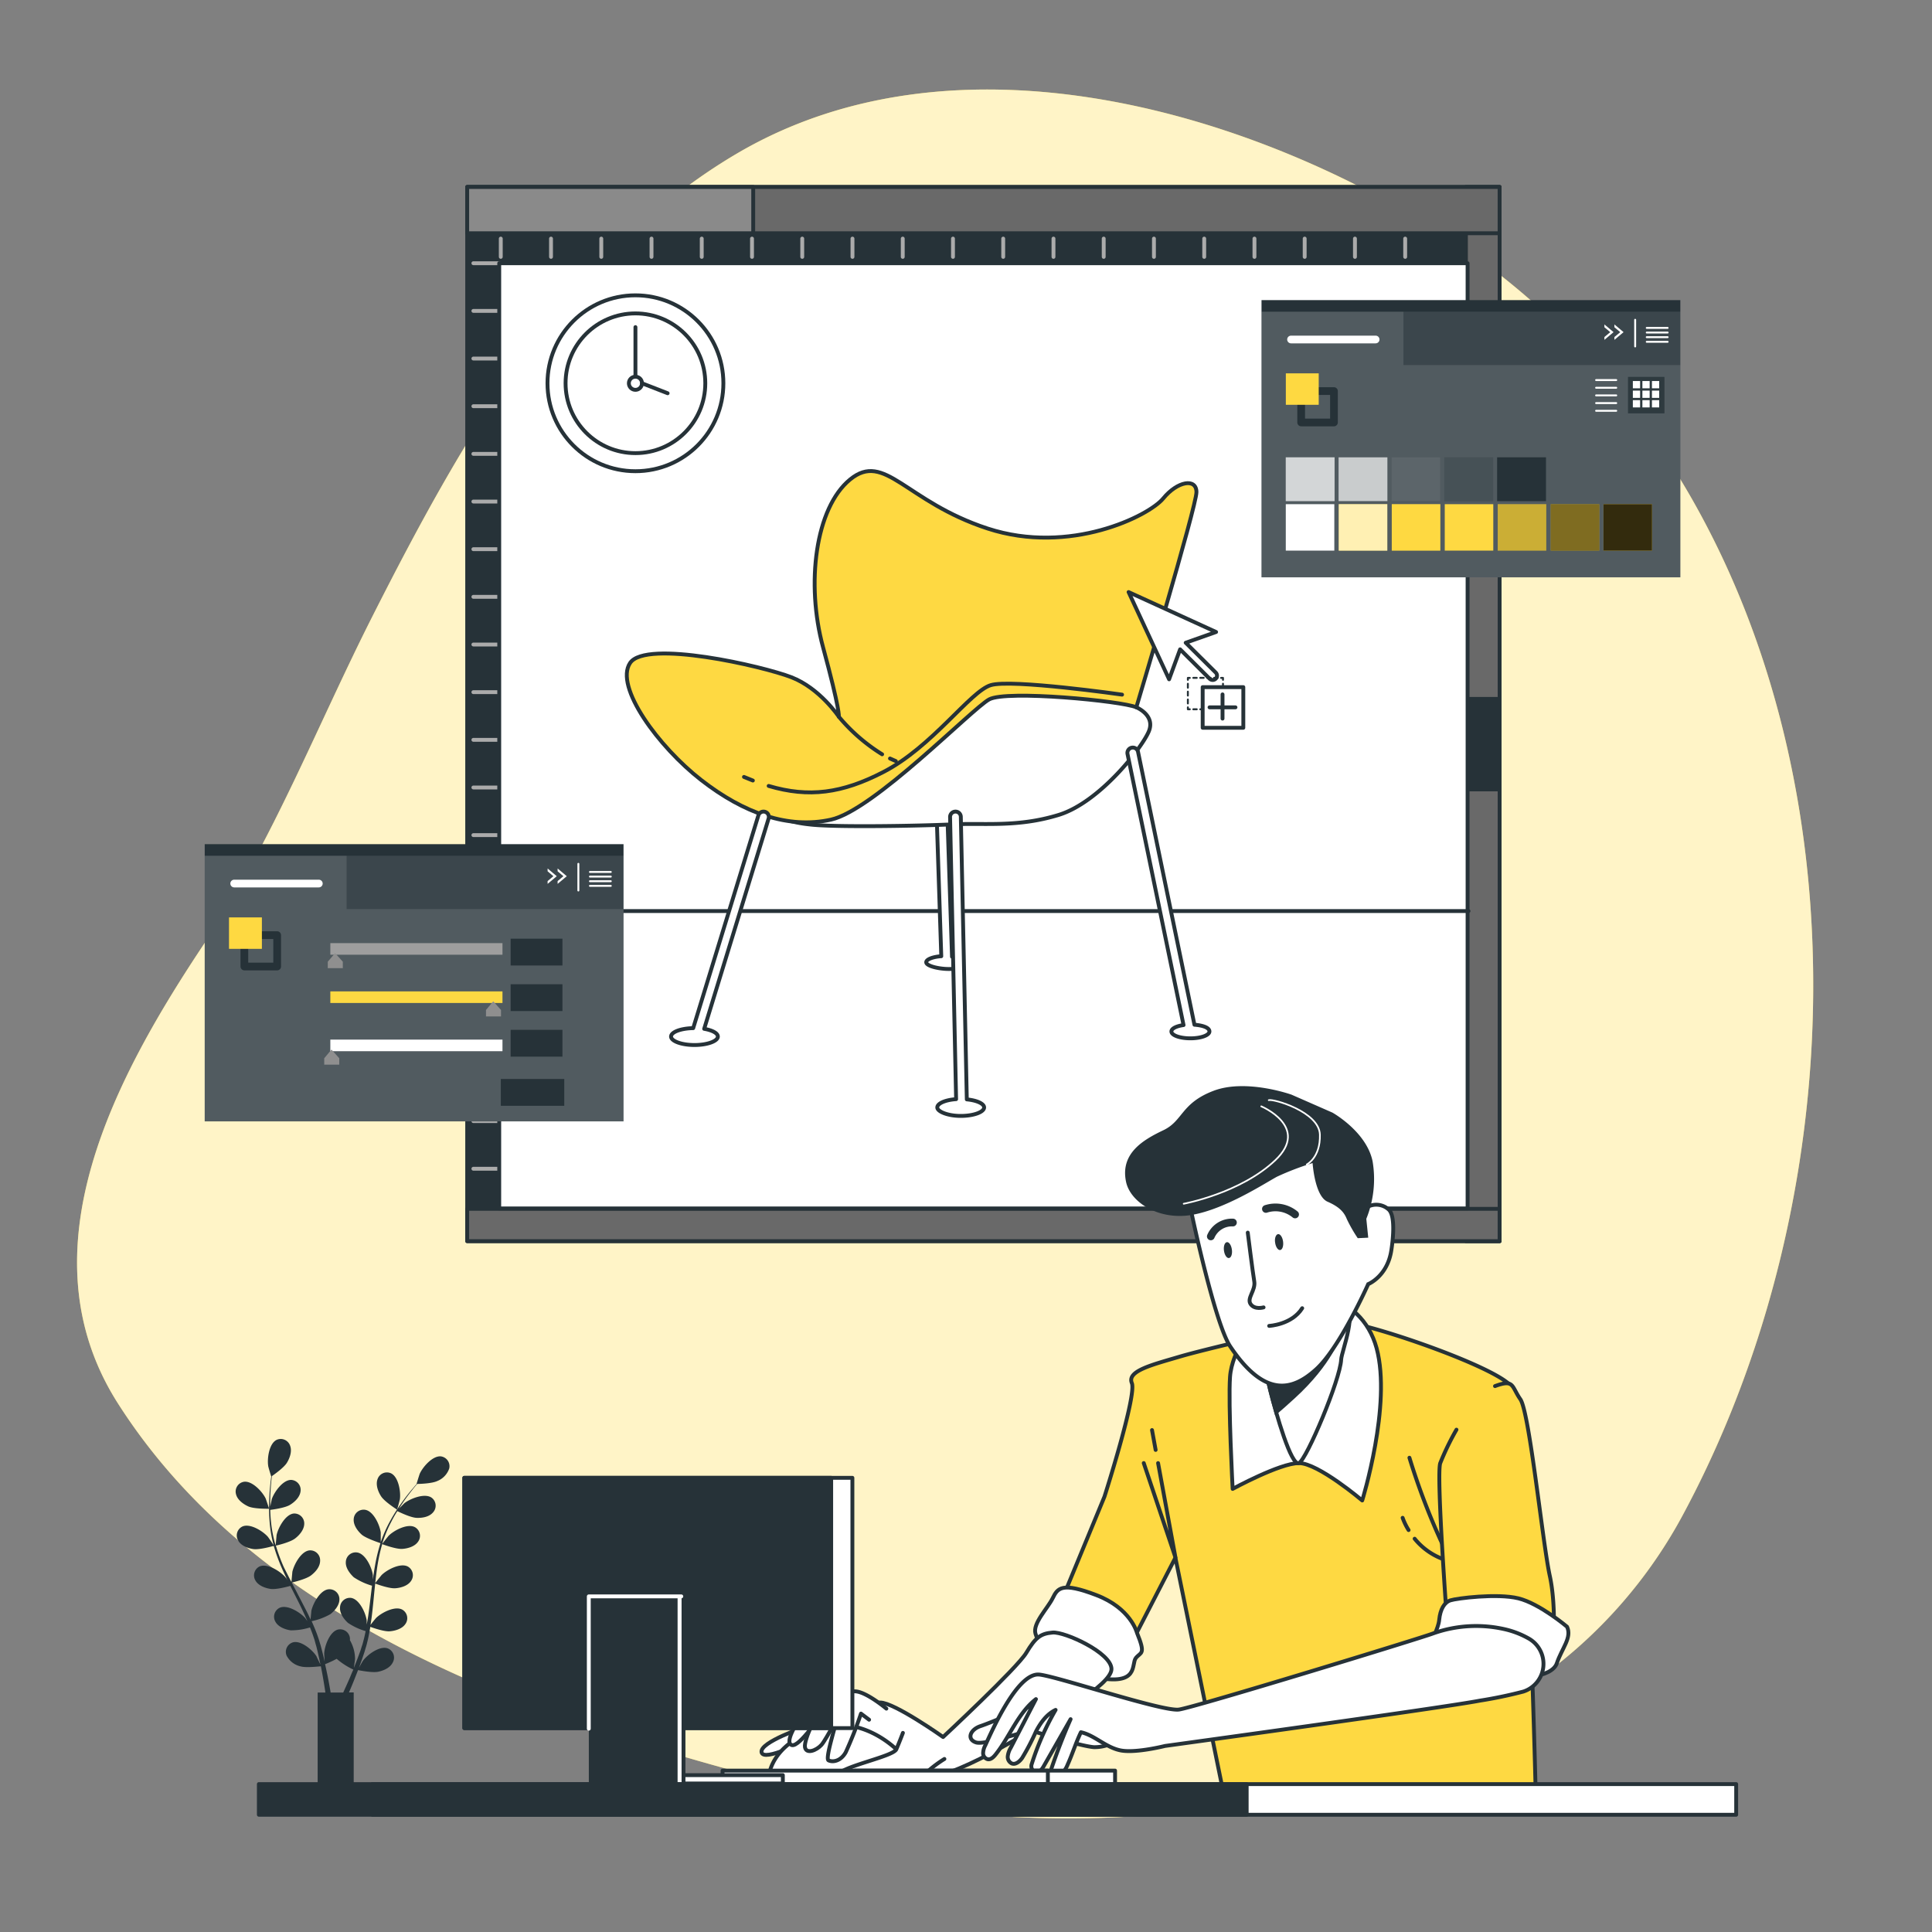 <svg xmlns="http://www.w3.org/2000/svg" xmlns:xlink="http://www.w3.org/1999/xlink" viewBox="0 0 500 500"><rect x="0" y="0" width="500" height="500" fill="#808080" stroke="none"/><defs><clipPath id="freepik--clip-path--inject-195"><rect x="401.33" y="130.48" width="12.56" height="12.02" style="fill:#FED942"></rect></clipPath></defs><g id="freepik--background-simple--inject-195"><path d="M397.7,434.79a124.26,124.26,0,0,0,38.24-43.52c57.16-107.09,44.25-265-65.83-332.73C319.23,27.24,246,7.43,191,39.57c-44.6,26.08-71.94,75.17-94.56,119.83C82.23,187.49,70.52,217.72,53,244,30.28,278.08,5.27,323.6,30.52,363.2c34.41,53.94,99.4,78.57,158.33,94.79,63.94,17.59,135.84,20.08,194.9-14.23Q390.92,439.59,397.7,434.79Z" style="fill:#FED942"></path><path d="M397.7,434.79a124.26,124.26,0,0,0,38.24-43.52c57.16-107.09,44.25-265-65.83-332.73C319.23,27.24,246,7.43,191,39.57c-44.6,26.08-71.94,75.17-94.56,119.83C82.23,187.49,70.52,217.72,53,244,30.28,278.08,5.27,323.6,30.52,363.2c34.41,53.94,99.4,78.57,158.33,94.79,63.94,17.59,135.84,20.08,194.9-14.23Q390.92,439.59,397.7,434.79Z" style="fill:#fff;opacity:0.7"></path></g><g id="freepik--Artboard--inject-195"><rect x="120.91" y="48.39" width="267.18" height="272.82" style="fill:#263238;stroke:#263238;stroke-linecap:round;stroke-linejoin:round"></rect><line x1="129.2" y1="68.12" x2="122.51" y2="68.12" style="fill:none;stroke:#ababab;stroke-linecap:round;stroke-linejoin:round"></line><line x1="129.2" y1="80.46" x2="122.51" y2="80.46" style="fill:none;stroke:#ababab;stroke-linecap:round;stroke-linejoin:round"></line><line x1="129.2" y1="92.79" x2="122.51" y2="92.79" style="fill:none;stroke:#ababab;stroke-linecap:round;stroke-linejoin:round"></line><line x1="129.2" y1="105.13" x2="122.51" y2="105.13" style="fill:none;stroke:#ababab;stroke-linecap:round;stroke-linejoin:round"></line><line x1="129.2" y1="117.46" x2="122.51" y2="117.46" style="fill:none;stroke:#ababab;stroke-linecap:round;stroke-linejoin:round"></line><line x1="129.2" y1="129.8" x2="122.51" y2="129.8" style="fill:none;stroke:#ababab;stroke-linecap:round;stroke-linejoin:round"></line><line x1="129.2" y1="142.13" x2="122.51" y2="142.13" style="fill:none;stroke:#ababab;stroke-linecap:round;stroke-linejoin:round"></line><line x1="129.2" y1="154.46" x2="122.51" y2="154.46" style="fill:none;stroke:#ababab;stroke-linecap:round;stroke-linejoin:round"></line><line x1="129.2" y1="166.8" x2="122.51" y2="166.8" style="fill:none;stroke:#ababab;stroke-linecap:round;stroke-linejoin:round"></line><line x1="129.2" y1="179.13" x2="122.51" y2="179.13" style="fill:none;stroke:#ababab;stroke-linecap:round;stroke-linejoin:round"></line><line x1="129.2" y1="191.47" x2="122.51" y2="191.47" style="fill:none;stroke:#ababab;stroke-linecap:round;stroke-linejoin:round"></line><line x1="129.2" y1="203.8" x2="122.51" y2="203.8" style="fill:none;stroke:#ababab;stroke-linecap:round;stroke-linejoin:round"></line><line x1="129.2" y1="216.13" x2="122.51" y2="216.13" style="fill:none;stroke:#ababab;stroke-linecap:round;stroke-linejoin:round"></line><line x1="129.2" y1="228.47" x2="122.51" y2="228.47" style="fill:none;stroke:#ababab;stroke-linecap:round;stroke-linejoin:round"></line><line x1="129.2" y1="240.8" x2="122.51" y2="240.8" style="fill:none;stroke:#ababab;stroke-linecap:round;stroke-linejoin:round"></line><line x1="129.2" y1="253.14" x2="122.51" y2="253.14" style="fill:none;stroke:#ababab;stroke-linecap:round;stroke-linejoin:round"></line><line x1="129.2" y1="265.47" x2="122.51" y2="265.47" style="fill:none;stroke:#ababab;stroke-linecap:round;stroke-linejoin:round"></line><line x1="129.2" y1="277.81" x2="122.51" y2="277.81" style="fill:none;stroke:#ababab;stroke-linecap:round;stroke-linejoin:round"></line><line x1="129.2" y1="290.14" x2="122.51" y2="290.14" style="fill:none;stroke:#ababab;stroke-linecap:round;stroke-linejoin:round"></line><line x1="129.2" y1="302.47" x2="122.51" y2="302.47" style="fill:none;stroke:#ababab;stroke-linecap:round;stroke-linejoin:round"></line><line x1="129.6" y1="66.48" x2="129.6" y2="61.75" style="fill:none;stroke:#ababab;stroke-linecap:round;stroke-linejoin:round"></line><line x1="142.6" y1="66.48" x2="142.6" y2="61.75" style="fill:none;stroke:#ababab;stroke-linecap:round;stroke-linejoin:round"></line><line x1="155.61" y1="66.48" x2="155.61" y2="61.75" style="fill:none;stroke:#ababab;stroke-linecap:round;stroke-linejoin:round"></line><line x1="168.61" y1="66.48" x2="168.61" y2="61.75" style="fill:none;stroke:#ababab;stroke-linecap:round;stroke-linejoin:round"></line><line x1="181.61" y1="66.48" x2="181.61" y2="61.75" style="fill:none;stroke:#ababab;stroke-linecap:round;stroke-linejoin:round"></line><line x1="194.62" y1="66.48" x2="194.62" y2="61.75" style="fill:none;stroke:#ababab;stroke-linecap:round;stroke-linejoin:round"></line><line x1="207.62" y1="66.48" x2="207.62" y2="61.75" style="fill:none;stroke:#ababab;stroke-linecap:round;stroke-linejoin:round"></line><line x1="220.62" y1="66.48" x2="220.62" y2="61.75" style="fill:none;stroke:#ababab;stroke-linecap:round;stroke-linejoin:round"></line><line x1="233.63" y1="66.48" x2="233.63" y2="61.75" style="fill:none;stroke:#ababab;stroke-linecap:round;stroke-linejoin:round"></line><line x1="246.63" y1="66.48" x2="246.63" y2="61.75" style="fill:none;stroke:#ababab;stroke-linecap:round;stroke-linejoin:round"></line><line x1="259.63" y1="66.48" x2="259.63" y2="61.75" style="fill:none;stroke:#ababab;stroke-linecap:round;stroke-linejoin:round"></line><line x1="272.64" y1="66.48" x2="272.64" y2="61.75" style="fill:none;stroke:#ababab;stroke-linecap:round;stroke-linejoin:round"></line><line x1="285.64" y1="66.48" x2="285.64" y2="61.75" style="fill:none;stroke:#ababab;stroke-linecap:round;stroke-linejoin:round"></line><line x1="298.64" y1="66.48" x2="298.64" y2="61.75" style="fill:none;stroke:#ababab;stroke-linecap:round;stroke-linejoin:round"></line><line x1="311.65" y1="66.48" x2="311.65" y2="61.75" style="fill:none;stroke:#ababab;stroke-linecap:round;stroke-linejoin:round"></line><line x1="324.65" y1="66.48" x2="324.65" y2="61.75" style="fill:none;stroke:#ababab;stroke-linecap:round;stroke-linejoin:round"></line><line x1="337.65" y1="66.48" x2="337.65" y2="61.75" style="fill:none;stroke:#ababab;stroke-linecap:round;stroke-linejoin:round"></line><line x1="350.66" y1="66.48" x2="350.66" y2="61.75" style="fill:none;stroke:#ababab;stroke-linecap:round;stroke-linejoin:round"></line><line x1="363.66" y1="66.48" x2="363.66" y2="61.75" style="fill:none;stroke:#ababab;stroke-linecap:round;stroke-linejoin:round"></line><rect x="379.38" y="48.39" width="8.72" height="272.82" style="fill:#696969;stroke:#263238;stroke-linecap:round;stroke-linejoin:round"></rect><rect x="379.38" y="180.87" width="8.72" height="23.43" style="fill:#263238;stroke:#263238;stroke-linecap:round;stroke-linejoin:round"></rect><rect x="120.91" y="312.85" width="267.18" height="8.36" style="fill:#696969;stroke:#263238;stroke-linecap:round;stroke-linejoin:round"></rect><rect x="129.2" y="68.12" width="250.61" height="244.62" style="fill:#fff;stroke:#263238;stroke-linecap:round;stroke-linejoin:round"></rect><line x1="128.97" y1="235.78" x2="380.05" y2="235.78" style="fill:#fff;stroke:#263238;stroke-linecap:round;stroke-linejoin:round"></line><rect x="120.91" y="48.39" width="267.18" height="11.98" style="fill:#696969;stroke:#263238;stroke-linecap:round;stroke-linejoin:round"></rect><rect x="120.91" y="48.39" width="74.02" height="11.98" style="fill:#8a8a8a;stroke:#263238;stroke-linecap:round;stroke-linejoin:round"></rect><path d="M249.15,249.14c-.14-.67-1.14-1.28-2.77-1.55l-1.13-34.4a1.39,1.39,0,0,0-2.77.09l1.12,34.19c-2.21.14-4.07.86-3.88,1.67C240.09,250.76,249.71,251.82,249.15,249.14Z" style="fill:#fff;stroke:#263238;stroke-linecap:round;stroke-linejoin:round"></path><path d="M294.08,183.05s4.91,2,3.27,6.14-12.69,18.42-23.34,21.7-19.24,2.05-27.43,2.45-31.11.82-37.25,0a32.26,32.26,0,0,1-9.42-2.45s8.19,3.68,22.93-11.88S240,169.54,262.55,170,294.08,183.05,294.08,183.05Z" style="fill:#fff;stroke:#263238;stroke-linecap:round;stroke-linejoin:round"></path><path d="M217.1,185.5s-4.91-7.37-12.28-10.23-37.67-9.83-41.76-3.69,7.37,21.7,18.42,30.3,22.52,12.69,33.58,10.24S251.5,183.46,256,181s34.39.41,38.08,2.05c0,0,15.56-52,15.56-55.69s-4.92-2.86-8.6,1.64-24.16,14.74-45.45,7.78S229,116.72,220,124.09s-11.46,27-7,43.4S217.1,185.5,217.1,185.5Z" style="fill:#FED942;stroke:#263238;stroke-linecap:round;stroke-linejoin:round"></path><path d="M194.84,202c-.75-.29-1.52-.6-2.3-.93" style="fill:none;stroke:#263238;stroke-linecap:round;stroke-linejoin:round"></path><path d="M290.39,179.77s-28.66-4.09-34-2.45-15.15,16-27.84,22.51c-10.6,5.47-19.2,6.66-29.62,3.57" style="fill:none;stroke:#263238;stroke-linecap:round;stroke-linejoin:round"></path><path d="M230.33,196.3c.5.24,1,.46,1.51.67" style="fill:none;stroke:#263238;stroke-linecap:round;stroke-linejoin:round"></path><path d="M217.1,185.5a46.52,46.52,0,0,0,11.19,9.71" style="fill:none;stroke:#263238;stroke-linecap:round;stroke-linejoin:round"></path><path d="M198,210.1a1.39,1.39,0,0,0-1.73.92l-16.87,55.06c-3.19.06-5.73,1-5.73,2.18s2.71,2.19,6.05,2.19,6.06-1,6.06-2.19c0-.88-1.45-1.64-3.54-2l16.68-54.44A1.39,1.39,0,0,0,198,210.1Z" style="fill:#fff;stroke:#263238;stroke-linecap:round;stroke-linejoin:round"></path><path d="M250.21,284.52l-1.55-73.12a1.37,1.37,0,0,0-1.42-1.36,1.39,1.39,0,0,0-1.36,1.42l1.56,73c-2.78.2-4.87,1.09-4.87,2.15s2.71,2.19,6.06,2.19,6.06-1,6.06-2.19C254.69,285.62,252.79,284.77,250.21,284.52Z" style="fill:#fff;stroke:#263238;stroke-linecap:round;stroke-linejoin:round"></path><path d="M309.12,265.2l-14.61-70.68a1.39,1.39,0,0,0-2.72.56l14.51,70.21c-1.84.25-3.14.89-3.14,1.65,0,1,2.2,1.78,4.92,1.78s4.92-.8,4.92-1.78S311.34,265.37,309.12,265.2Z" style="fill:#fff;stroke:#263238;stroke-linecap:round;stroke-linejoin:round"></path><path d="M314.72,163.56l-22.64-10.33,10.48,22.57,2.85-7.75,7.64,7.6a1.12,1.12,0,0,0,1.58-1.59l-7.77-7.72Z" style="fill:#fff;stroke:#263238;stroke-linecap:round;stroke-linejoin:round"></path><polyline points="316.51 183.06 316.51 183.56 316.01 183.56" style="fill:none;stroke:#263238;stroke-linecap:round;stroke-linejoin:round;stroke-width:0.5px"></polyline><line x1="315.11" y1="183.56" x2="308.37" y2="183.56" style="fill:none;stroke:#263238;stroke-linecap:round;stroke-linejoin:round;stroke-width:0.5px;stroke-dasharray:0.898,0.898"></line><polyline points="307.92 183.56 307.42 183.56 307.42 183.06" style="fill:none;stroke:#263238;stroke-linecap:round;stroke-linejoin:round;stroke-width:0.5px"></polyline><line x1="307.42" y1="182.05" x2="307.42" y2="176.44" style="fill:none;stroke:#263238;stroke-linecap:round;stroke-linejoin:round;stroke-width:0.5px;stroke-dasharray:1.018,1.018"></line><polyline points="307.42 175.94 307.42 175.44 307.92 175.44" style="fill:none;stroke:#263238;stroke-linecap:round;stroke-linejoin:round;stroke-width:0.5px"></polyline><line x1="308.82" y1="175.43" x2="315.56" y2="175.43" style="fill:none;stroke:#263238;stroke-linecap:round;stroke-linejoin:round;stroke-width:0.5px;stroke-dasharray:0.898,0.898"></line><polyline points="316.01 175.44 316.51 175.44 316.51 175.94" style="fill:none;stroke:#263238;stroke-linecap:round;stroke-linejoin:round;stroke-width:0.5px"></polyline><line x1="316.51" y1="176.95" x2="316.51" y2="182.55" style="fill:none;stroke:#263238;stroke-linecap:round;stroke-linejoin:round;stroke-width:0.5px;stroke-dasharray:1.018,1.018"></line><rect x="311.25" y="177.83" width="10.52" height="10.52" style="fill:#fff;stroke:#263238;stroke-linecap:round;stroke-linejoin:round"></rect><line x1="316.39" y1="179.71" x2="316.39" y2="185.97" style="fill:none;stroke:#263238;stroke-linecap:round;stroke-linejoin:round"></line><line x1="313.03" y1="183.06" x2="319.74" y2="183.06" style="fill:none;stroke:#263238;stroke-linecap:round;stroke-linejoin:round"></line><circle cx="164.45" cy="99.19" r="22.76" style="fill:#fff;stroke:#263238;stroke-linecap:round;stroke-linejoin:round"></circle><circle cx="164.45" cy="99.19" r="18.08" style="fill:#fff;stroke:#263238;stroke-linecap:round;stroke-linejoin:round"></circle><circle cx="164.45" cy="99.19" r="1.7" style="fill:#fff;stroke:#263238;stroke-linecap:round;stroke-linejoin:round"></circle><line x1="166.15" y1="99.19" x2="172.78" y2="101.77" style="fill:none;stroke:#263238;stroke-linecap:round;stroke-linejoin:round"></line><line x1="164.45" y1="97.49" x2="164.45" y2="84.66" style="fill:none;stroke:#263238;stroke-linecap:round;stroke-linejoin:round"></line></g><g id="freepik--tools-2--inject-195"><rect x="326.48" y="77.67" width="108.39" height="71.74" style="fill:#263238"></rect><rect x="363.21" y="80.66" width="71.67" height="13.79" style="fill:#fff;opacity:0.1"></rect><polygon points="363.21 94.46 363.21 80.67 326.48 80.67 326.48 149.41 434.88 149.41 434.88 94.46 363.21 94.46" style="fill:#fff;opacity:0.2"></polygon><line x1="413.07" y1="98.36" x2="418.28" y2="98.36" style="fill:none;stroke:#fff;stroke-linecap:round;stroke-linejoin:round;stroke-width:0.5px"></line><line x1="413.07" y1="100.35" x2="418.28" y2="100.35" style="fill:none;stroke:#fff;stroke-linecap:round;stroke-linejoin:round;stroke-width:0.5px"></line><line x1="413.07" y1="102.33" x2="418.28" y2="102.33" style="fill:none;stroke:#fff;stroke-linecap:round;stroke-linejoin:round;stroke-width:0.5px"></line><line x1="413.07" y1="104.32" x2="418.28" y2="104.32" style="fill:none;stroke:#fff;stroke-linecap:round;stroke-linejoin:round;stroke-width:0.5px"></line><line x1="413.07" y1="106.31" x2="418.28" y2="106.31" style="fill:none;stroke:#fff;stroke-linecap:round;stroke-linejoin:round;stroke-width:0.5px"></line><rect x="421.32" y="97.54" width="9.44" height="9.44" style="fill:#263238;opacity:0.8"></rect><rect x="422.58" y="98.61" width="1.88" height="1.88" style="fill:#fff"></rect><rect x="425.05" y="98.61" width="1.88" height="1.88" style="fill:#fff"></rect><rect x="427.52" y="98.61" width="1.88" height="1.88" style="fill:#fff"></rect><rect x="422.58" y="101.09" width="1.88" height="1.88" style="fill:#fff"></rect><rect x="425.05" y="101.09" width="1.88" height="1.88" style="fill:#fff"></rect><rect x="427.52" y="101.09" width="1.88" height="1.88" style="fill:#fff"></rect><rect x="422.58" y="103.56" width="1.88" height="1.88" style="fill:#fff"></rect><rect x="425.05" y="103.56" width="1.88" height="1.88" style="fill:#fff"></rect><rect x="427.52" y="103.56" width="1.88" height="1.88" style="fill:#fff"></rect><rect x="387.45" y="118.35" width="12.65" height="11.35" style="fill:#263238"></rect><rect x="346.42" y="118.35" width="12.65" height="11.35" style="fill:#263238"></rect><rect x="346.42" y="118.35" width="12.65" height="11.35" style="fill:#fff;opacity:0.75"></rect><rect x="332.75" y="118.35" width="12.64" height="11.35" style="fill:#fff;opacity:0.75"></rect><rect x="373.78" y="118.35" width="12.65" height="11.35" style="fill:#263238"></rect><rect x="373.78" y="118.35" width="12.65" height="11.35" style="fill:#fff;opacity:0.15"></rect><rect x="360.1" y="118.35" width="12.64" height="11.35" style="fill:#263238"></rect><rect x="360.1" y="118.35" width="12.64" height="11.35" style="fill:#fff;opacity:0.25"></rect><rect x="401.33" y="130.48" width="12.56" height="12.02" style="fill:#FED942"></rect><g style="clip-path:url(#freepik--clip-path--inject-195)"><rect x="401.33" y="130.48" width="12.56" height="12.02" style="opacity:0.5"></rect></g><rect x="387.61" y="130.48" width="12.56" height="12.02" style="fill:#FED942"></rect><rect x="387.61" y="130.48" width="12.56" height="12.02" style="opacity:0.2"></rect><rect x="373.9" y="130.48" width="12.56" height="12.02" style="fill:#FED942"></rect><rect x="360.19" y="130.48" width="12.56" height="12.02" style="fill:#FED942"></rect><rect x="360.19" y="130.48" width="12.56" height="12.02" style="fill:#FED942;opacity:0.3"></rect><rect x="346.47" y="130.48" width="12.56" height="12.02" style="fill:#FED942"></rect><rect x="346.47" y="130.48" width="12.56" height="12.02" style="fill:#fff;opacity:0.6"></rect><rect x="332.76" y="130.48" width="12.56" height="12.02" style="fill:#fff"></rect><rect x="414.98" y="130.48" width="12.56" height="12.02" style="fill:#FED942"></rect><rect x="414.98" y="130.48" width="12.56" height="12.02" style="opacity:0.8"></rect><rect x="336.74" y="101.21" width="8.49" height="8.12" style="fill:none;stroke:#263238;stroke-linecap:round;stroke-linejoin:round;stroke-width:2px"></rect><rect x="332.78" y="96.63" width="8.49" height="8.12" style="fill:#FED942"></rect><rect x="332.78" y="96.63" width="8.49" height="8.12" style="fill:#FED942;opacity:0.3"></rect><line x1="334.12" y1="87.86" x2="356.01" y2="87.86" style="fill:none;stroke:#fff;stroke-linecap:round;stroke-linejoin:round;stroke-width:2px"></line><polygon points="415.22 83.96 415.22 84.69 416.73 85.96 415.22 87.22 415.22 87.95 417.59 85.96 415.22 83.96" style="fill:#fff"></polygon><polygon points="417.81 83.96 417.81 84.69 419.32 85.96 417.81 87.22 417.81 87.95 420.18 85.96 417.81 83.96" style="fill:#fff"></polygon><line x1="423.18" y1="82.76" x2="423.18" y2="89.66" style="fill:none;stroke:#fff;stroke-linecap:round;stroke-linejoin:round;stroke-width:0.5px"></line><line x1="426.18" y1="84.86" x2="431.58" y2="84.86" style="fill:none;stroke:#fff;stroke-linecap:round;stroke-linejoin:round;stroke-width:0.5px"></line><line x1="426.18" y1="86.06" x2="431.58" y2="86.06" style="fill:none;stroke:#fff;stroke-linecap:round;stroke-linejoin:round;stroke-width:0.5px"></line><line x1="426.18" y1="87.26" x2="431.58" y2="87.26" style="fill:none;stroke:#fff;stroke-linecap:round;stroke-linejoin:round;stroke-width:0.5px"></line><line x1="426.18" y1="88.46" x2="431.58" y2="88.46" style="fill:none;stroke:#fff;stroke-linecap:round;stroke-linejoin:round;stroke-width:0.5px"></line></g><g id="freepik--tools-1--inject-195"><rect x="52.98" y="218.47" width="108.39" height="71.74" style="fill:#263238"></rect><rect x="89.7" y="221.46" width="71.67" height="13.79" style="fill:#fff;opacity:0.1"></rect><polygon points="89.7 235.26 89.7 221.47 52.98 221.47 52.98 290.2 161.37 290.2 161.37 235.26 89.7 235.26" style="fill:#fff;opacity:0.2"></polygon><rect x="63.24" y="242.01" width="8.49" height="8.12" style="fill:none;stroke:#263238;stroke-linecap:round;stroke-linejoin:round;stroke-width:2px"></rect><rect x="59.28" y="237.43" width="8.49" height="8.12" style="fill:#FED942"></rect><rect x="59.28" y="237.43" width="8.49" height="8.12" style="fill:#FED942;opacity:0.3"></rect><line x1="60.61" y1="228.66" x2="82.51" y2="228.66" style="fill:none;stroke:#fff;stroke-linecap:round;stroke-linejoin:round;stroke-width:2px"></line><polygon points="141.72 224.76 141.72 225.49 143.22 226.76 141.72 228.02 141.72 228.75 144.09 226.76 141.72 224.76" style="fill:#fff"></polygon><polygon points="144.31 224.76 144.31 225.49 145.81 226.76 144.31 228.02 144.31 228.75 146.68 226.76 144.31 224.76" style="fill:#fff"></polygon><line x1="149.68" y1="223.56" x2="149.68" y2="230.46" style="fill:none;stroke:#fff;stroke-linecap:round;stroke-linejoin:round;stroke-width:0.5px"></line><line x1="152.68" y1="225.66" x2="158.07" y2="225.66" style="fill:none;stroke:#fff;stroke-linecap:round;stroke-linejoin:round;stroke-width:0.5px"></line><line x1="152.68" y1="226.86" x2="158.07" y2="226.86" style="fill:none;stroke:#fff;stroke-linecap:round;stroke-linejoin:round;stroke-width:0.5px"></line><line x1="152.68" y1="228.06" x2="158.07" y2="228.06" style="fill:none;stroke:#fff;stroke-linecap:round;stroke-linejoin:round;stroke-width:0.5px"></line><line x1="152.68" y1="229.26" x2="158.07" y2="229.26" style="fill:none;stroke:#fff;stroke-linecap:round;stroke-linejoin:round;stroke-width:0.5px"></line><line x1="85.49" y1="245.58" x2="130.04" y2="245.58" style="fill:none;stroke:#9e9e9e;stroke-miterlimit:10;stroke-width:3px"></line><polygon points="86.72 246.66 84.83 248.89 84.83 250.56 88.72 250.56 88.72 248.89 86.72 246.66" style="fill:#8f8f8f"></polygon><line x1="85.49" y1="258.07" x2="130.04" y2="258.07" style="fill:none;stroke:#FED942;stroke-miterlimit:10;stroke-width:3px"></line><polygon points="127.65 259.14 125.77 261.38 125.77 263.05 129.66 263.05 129.66 261.38 127.65 259.14" style="fill:#8f8f8f"></polygon><line x1="85.49" y1="270.55" x2="130.04" y2="270.55" style="fill:none;stroke:#fff;stroke-miterlimit:10;stroke-width:3px"></line><polygon points="85.79 271.63 83.91 273.87 83.91 275.54 87.8 275.54 87.8 273.87 85.79 271.63" style="fill:#8f8f8f"></polygon><rect x="129.61" y="279.24" width="16.42" height="6.94" style="fill:#263238"></rect><rect x="132.15" y="266.52" width="13.41" height="6.94" style="fill:#263238"></rect><rect x="132.15" y="254.72" width="13.41" height="6.94" style="fill:#263238"></rect><rect x="132.15" y="242.93" width="13.41" height="6.94" style="fill:#263238"></rect></g><g id="freepik--Character--inject-195"><path d="M335.45,343.76s-23.1,5.25-30.19,7.35-13.65,3.68-12.34,6.83-7.09,29.4-7.09,29.4L274,416l16.8,13.13,13.39-26,12.07,59.07h81.13s-2.36-98.45-6.3-103.43-35.18-15.76-42.8-16.54A27.14,27.14,0,0,0,335.45,343.76Z" style="fill:#FED942;stroke:#263238;stroke-linecap:round;stroke-linejoin:round"></path><path d="M373.64,400.36a176.6,176.6,0,0,1-8.88-23.1" style="fill:none;stroke:#263238;stroke-linecap:round;stroke-linejoin:round"></path><path d="M366.11,398.22a17.17,17.17,0,0,0,10.64,6.14" style="fill:none;stroke:#263238;stroke-linecap:round;stroke-linejoin:round"></path><path d="M363,392.81a16.39,16.39,0,0,0,1.54,3.17" style="fill:none;stroke:#263238;stroke-linecap:round;stroke-linejoin:round"></path><polyline points="299.71 378.65 304.21 403.09 296 378.64" style="fill:none;stroke:#263238;stroke-linecap:round;stroke-linejoin:round"></polyline><line x1="298.14" y1="370.1" x2="299.08" y2="375.24" style="fill:none;stroke:#263238;stroke-linecap:round;stroke-linejoin:round"></line><path d="M324.77,342.2s-5.95,7.19-6.44,14.13.68,29,.68,29,12.21-6.68,17.17-6.68,16.36,9.67,16.36,9.67,7.69-24.79,3.72-39.42S335.19,330.54,324.77,342.2Z" style="fill:#fff;stroke:#263238;stroke-linecap:round;stroke-linejoin:round"></path><path d="M325.27,344.68s2,9.17,3.47,15.12,5.45,19.83,7.44,18.84,10.66-21.57,10.91-26.77c.1-2.25,4.57-12.7.62-15.37C342.5,333,328.23,338,325.27,344.68Z" style="fill:#fff;stroke:#263238;stroke-linecap:round;stroke-linejoin:round"></path><path d="M328.74,359.8c.38,1.51.91,3.53,1.54,5.68,1.26-1.09,2.74-2.4,4.49-4,9.64-8.81,11.74-15.93,11.74-15.93l-20.59,2.1C326.63,350.84,327.79,356,328.74,359.8Z" style="fill:#263238;stroke:#263238;stroke-linecap:round;stroke-miterlimit:10"></path><path d="M294.23,422.52s-1.57-6.3-10.5-9.71-10-1.84-11.29.79-5.25,6.56-4.46,9.18,3.94,8.93,15.49,11.29,9.19-3.41,10.5-5S296.59,428.3,294.23,422.52Z" style="fill:#fff;stroke:#263238;stroke-linecap:round;stroke-linejoin:round"></path><path d="M208.38,446.91s-11.81,3.94-11.29,6.57,11.55-3.15,11.55-3.15,1.84,3.41,5.26,2.1.52-6.57-1.32-6.3S208.38,446.91,208.38,446.91Z" style="fill:#fff;stroke:#263238;stroke-linecap:round;stroke-linejoin:round"></path><path d="M271.65,444.81s16-8.66,16-12.86-12.08-9.71-15.23-9.45-4.46,1.31-6.82,5.25-21.53,21.79-21.53,21.79-12.6-8.93-16.28-8.93-12.08,9.72-12.6,13.66S232.54,460,239.62,460C248.35,460,271.65,444.81,271.65,444.81Z" style="fill:#fff;stroke:#263238;stroke-linecap:round;stroke-linejoin:round"></path><path d="M233.1,453.82s-9.89-11.15-22.62-6.05-11.59,13.7-11.59,13.7h37A10.19,10.19,0,0,0,233.1,453.82Z" style="fill:#fff;stroke:#263238;stroke-linecap:round;stroke-linejoin:round"></path><path d="M214,440.54s-4.55.72-5.35,1.85-5.69,7.7-4,9.1,6.71-6.48,7.79-7.08S215.32,442.29,214,440.54Z" style="fill:#fff;stroke:#263238;stroke-linecap:round;stroke-linejoin:round"></path><path d="M218.28,441.56s-1.91-2.84-4.27-1-6,9.65-5.69,11.58,3,.87,4.28-.57S218.28,441.56,218.28,441.56Z" style="fill:#fff;stroke:#263238;stroke-linecap:round;stroke-linejoin:round"></path><path d="M229.39,442.19s-5-4.2-7.88-4.46-3.94,1.83-4.2,4.2-3.94,13.12-2.89,13.65,3.15.26,4.46-2.1a102.6,102.6,0,0,0,3.94-10l2.1,1.58" style="fill:#fff;stroke:#263238;stroke-linecap:round;stroke-linejoin:round"></path><path d="M233.67,448.47s-.85,2.26-1.7,4.24-15,4.52-15.55,7.07,8.2.84,11.31.84,8.76.85,12.16-2a31.44,31.44,0,0,1,4.52-3.4" style="fill:#fff;stroke:#263238;stroke-linecap:round;stroke-linejoin:round"></path><path d="M376.93,370a67.57,67.57,0,0,0-4.2,8.67c-1.05,3.15,1.84,42,1.84,42a21.44,21.44,0,0,1,10.76-.52c5.51,1.31,16.54,7.35,16.54,7.35s1.05-11.29-.79-19.69-5.25-42.27-7.61-45.68-1.57-5.25-6.56-3.41" style="fill:#FED942;stroke:#263238;stroke-linecap:round;stroke-linejoin:round"></path><path d="M405.55,421s-7.09-6-12.6-7.35-16,0-17.59.52-2.63,2.36-2.89,5-2.1,4.46-.79,6,8.66,6.56,14.7,8.14,15.23,1,16.54-2.89S406.86,423.83,405.55,421Z" style="fill:#fff;stroke:#263238;stroke-linecap:round;stroke-linejoin:round"></path><path d="M264.94,442.18s-8.45,3.62-11.17,4.53-3.63,3.4-1.2,4.22,13.45-3.31,14.49-3,12.38,3.93,16,4.23A10.51,10.51,0,0,0,289.7,450S272.49,439.16,264.94,442.18Z" style="fill:#fff;stroke:#263238;stroke-linecap:round;stroke-linejoin:round"></path><path d="M394.26,437.77a7.54,7.54,0,0,0,1.43-13.69,23,23,0,0,0-5.9-2.35,33.21,33.21,0,0,0-18.9,1c-2.62,1.05-61.56,19.1-65.79,19.7s-32-8.76-36.23-9.06c-5.6-.4-12.07,14.39-13.88,18.33a4.53,4.53,0,0,0-.56,2,1.63,1.63,0,0,0,1.18,1.59c.8.14,1.49-.53,2-1.16,3.73-4.65,5.78-10.73,10.49-14.4l-6.53,12.61a5.43,5.43,0,0,0-.76,2.17,1.87,1.87,0,0,0,1.05,1.88c1,.37,2.05-.54,2.68-1.44a60.56,60.56,0,0,0,3.56-6.83c1.19-2.28,2.78-4.49,5.09-5.6A70.28,70.28,0,0,0,267,456.56a1.64,1.64,0,0,0,.79,2c1,.45,1.79-.54,2.28-1.39l7-12.25q-2.78,6.34-5,12.89a1.56,1.56,0,0,0-.12.92,1.09,1.09,0,0,0,.64.67,2.27,2.27,0,0,0,2.34-.54,6.49,6.49,0,0,0,1.35-2.13c1.26-2.77,2.15-5.72,3.46-8.43,3.62.77,6.64,4.15,10.6,4.76s11.17-1.21,11.17-1.21,72-9.89,81.49-11.73A114,114,0,0,0,394.26,437.77Z" style="fill:#fff;stroke:#263238;stroke-linecap:round;stroke-linejoin:round"></path><path d="M353.75,312.44a4.78,4.78,0,0,1,5.7.64c1.58,1.53,1.18,6.91.64,10.41-1,6.85-6,8.84-6,8.84s-7.3,16.39-13.44,22-13.32,7.5-22.28-5.89c-3.94-5.9-9.89-34-9.89-34s-2.22-6.54,1.13-12S323.8,292,330.93,291.63s13.24,4,16.8,7.82,5.38,9.89,5.38,9.89l.45,3.21Z" style="fill:#fff;stroke:#263238;stroke-miterlimit:10"></path><path d="M330,321.59c.15,1.13.74,2,1.31,1.92s.9-1.06.75-2.2-.74-2-1.3-1.92S329.81,320.45,330,321.59Z" style="fill:#263238"></path><path d="M316.76,323.66c.15,1.14.73,2,1.3,1.92s.91-1.05.75-2.19-.73-2-1.3-1.92S316.61,322.53,316.76,323.66Z" style="fill:#263238"></path><path d="M335.17,314.3a8,8,0,0,0-7.55-1.43" style="fill:none;stroke:#263238;stroke-linecap:round;stroke-miterlimit:10;stroke-width:2px"></path><path d="M319.08,316.39a5.94,5.94,0,0,0-5.72,3.59" style="fill:none;stroke:#263238;stroke-linecap:round;stroke-miterlimit:10;stroke-width:2px"></path><path d="M322.92,319s1.28,10.26,1.68,12.61-2,4.36-.94,5.89,3.35.85,3.35.85" style="fill:none;stroke:#263238;stroke-linecap:round;stroke-miterlimit:10"></path><path d="M328.46,343.14s5.87-.29,8.55-4.58" style="fill:none;stroke:#263238;stroke-linecap:round;stroke-miterlimit:10"></path><path d="M334.25,283.3s-11.76-4.21-20.19-1-7.88,7.76-12.94,10.18-11.3,5.9-9.69,13.42c1.12,5.21,8.41,10,17.05,8.51s18.95-8.24,22-9.88A72,72,0,0,1,339.7,301s.54,8.55,3.87,10,4.36,2.93,5,4.53a38.75,38.75,0,0,0,2.81,4.91l2.72-.13-.5-4.88a27.45,27.45,0,0,0,1.62-14.91c-1.59-7.68-10.39-12.58-10.39-12.58Z" style="fill:#263238"></path><path d="M306.34,311.53s14.71-2.7,23.74-11.3-3.67-13.91-3.67-13.91" style="fill:none;stroke:#fff;stroke-linecap:round;stroke-miterlimit:10;stroke-width:0.432px"></path><path d="M328.35,284.72c1.11-.42,13.09,3,13.24,8.94s-3.41,7.71-3.41,7.71" style="fill:none;stroke:#fff;stroke-linecap:round;stroke-miterlimit:10;stroke-width:0.432px"></path></g><g id="freepik--Plant--inject-195"><path d="M64.29,389.87c1.55.68,5.36.59,5.36.59s-.82-2.49-.89-2.64c-.83-1.75-3.48-4.63-5.62-4.34a2.56,2.56,0,0,0-2.06,3.21C61.43,388.18,63,389.29,64.29,389.87Z" style="fill:#263238"></path><path d="M114.13,376.91c-2.15-.23-4.71,2.73-5.5,4.49-.07.16-.86,2.67-.82,2.67h0c-.41.46-.84,1-1.3,1.52-.85,1-1.79,2.21-2.73,3.57a44.93,44.93,0,0,0-2.83,4.5,34,34,0,0,0-2.41,5.43.64.64,0,0,1,0,.07c0-.63,0-2.41,0-2.54-.25-1.92-1.85-5.49-4-5.88a2.57,2.57,0,0,0-3,2.41c-.12,1.53,1,3.05,2.06,4s4.6,2.13,4.87,2.22a44,44,0,0,0-1.43,5.89c-.21,1.16-.38,2.33-.54,3.51,0-.55,0-1,0-1.11-.25-1.92-1.85-5.48-4-5.87a2.56,2.56,0,0,0-3,2.41c-.12,1.52,1,3,2.06,4a17,17,0,0,0,4.72,2.18c-.06.45-.12.9-.17,1.36-.26,2.17-.51,4.34-.82,6.47-.11.75-.25,1.48-.38,2.21,0-.48,0-.9,0-1-.24-1.92-1.85-5.48-4-5.88A2.56,2.56,0,0,0,88,416c-.13,1.52,1,3.05,2.06,4a16,16,0,0,0,4.57,2.13c-.15.75-.31,1.5-.5,2.22-.14.48-.24,1-.4,1.44s-.31,1-.46,1.43c-.33.89-.66,1.82-1,2.68-.23.61-.46,1.18-.7,1.75.12-.74.32-2.2.32-2.32a9.94,9.94,0,0,0-1.33-4.85,3.64,3.64,0,0,0,0-.57,2.55,2.55,0,0,0-3.13-2.17c-2.1.55-3.43,4.23-3.53,6.16,0,.12.07,1.36.13,2.15-.1-.46-.2-.9-.32-1.37-.22-.93-.46-1.84-.72-2.83-.15-.48-.29-.95-.44-1.44s-.34-1-.5-1.46c-.42-1.14-.89-2.26-1.4-3.39a16.68,16.68,0,0,0,4.84-1.81c1.14-.88,2.36-2.32,2.35-3.85A2.57,2.57,0,0,0,85,411.31c-2.16.24-4,3.67-4.42,5.57,0,.12-.15,1.51-.21,2.27-.3-.67-.61-1.35-.94-2-1-1.94-2-3.87-3-5.81-.32-.59-.62-1.18-.93-1.77.29-.07,3.72-.87,5-1.86s2.36-2.32,2.35-3.85a2.56,2.56,0,0,0-2.77-2.62c-2.16.23-4,3.66-4.42,5.56,0,.14-.21,2.15-.23,2.66-.68-1.31-1.34-2.62-2-3.93A45.52,45.52,0,0,1,71.39,400c.13,0,3.72-.84,5-1.86,1.15-.88,2.36-2.32,2.35-3.85A2.57,2.57,0,0,0,76,391.7c-2.15.24-4,3.67-4.42,5.57,0,.15-.22,2.3-.23,2.7,0-.11-.08-.22-.11-.33a33.41,33.41,0,0,1-1.1-5.77c-.12-1.08-.17-2.11-.2-3.12.68-.08,3.8-.5,5.09-1.28s2.6-2.05,2.76-3.57A2.58,2.58,0,0,0,75.33,383c-2.17,0-4.4,3.21-5,5,0,.1-.25,1.15-.4,1.92,0-.45,0-.92,0-1.36,0-1.64.11-3.14.21-4.47.07-.75.14-1.43.22-2.07.62-.43,3.13-2.2,3.9-3.47s1.37-3,.81-4.44a2.57,2.57,0,0,0-3.53-1.45c-1.93,1-2.44,4.88-2.12,6.78,0,.17.76,2.7.79,2.68l0,0c-.09.61-.17,1.27-.25,2-.13,1.33-.27,2.83-.3,4.48a43.82,43.82,0,0,0,.12,5.31,33.19,33.19,0,0,0,1,5.87.19.19,0,0,0,0,.07c-.34-.54-1.35-2-1.44-2.11-1.26-1.46-4.57-3.55-6.57-2.7a2.57,2.57,0,0,0-1.13,3.65c.73,1.34,2.5,2,3.93,2.21,1.61.23,5-.75,5.28-.83a46,46,0,0,0,2.06,5.7c.47,1.08,1,2.15,1.49,3.23-.31-.46-.59-.86-.64-.91-1.26-1.47-4.57-3.55-6.57-2.7A2.57,2.57,0,0,0,66.09,409c.73,1.34,2.5,2,3.93,2.21s4.36-.57,5.13-.78c.2.41.4.82.61,1.22,1,2,2,3.91,2.88,5.85.33.69.62,1.37.91,2.06-.27-.4-.51-.74-.55-.79-1.27-1.46-4.57-3.55-6.57-2.7a2.57,2.57,0,0,0-1.14,3.65c.74,1.34,2.5,2,3.94,2.21a16.52,16.52,0,0,0,5-.75c.28.71.56,1.42.8,2.12.15.49.34.94.46,1.43s.27,1,.4,1.44c.23.93.46,1.89.65,2.79.14.64.27,1.24.39,1.85-.31-.69-1-2-1-2.12-1-1.64-4-4.2-6.08-3.66a2.56,2.56,0,0,0-1.68,3.43,5.38,5.38,0,0,0,3.55,2.78c1.53.46,4.9,0,5.32,0,.2,1,.39,2,.55,2.92.24,1.4.45,2.69.62,3.87h-2V461.5h9.33V438H90.31c.37-.85.75-1.74,1.14-2.71s.8-2,1.21-3.07c.41.09,3.74.76,5.3.41s3.12-1.11,3.75-2.51a2.56,2.56,0,0,0-1.42-3.54c-2.05-.69-5.19,1.64-6.34,3.2-.07.09-.69,1.17-1.07,1.86l.49-1.32c.32-.89.62-1.79.95-2.76.14-.48.29-1,.43-1.44s.26-1,.39-1.5c.28-1.17.5-2.38.7-3.59.79.28,3.58,1.26,5,1.15s3.25-.63,4.09-1.91a2.56,2.56,0,0,0-.86-3.72c-1.93-1-5.38.84-6.76,2.2-.08.09-1,1.18-1.42,1.79.11-.73.23-1.46.32-2.21.27-2.15.47-4.33.68-6.51l.21-2c.28.11,3.58,1.34,5.2,1.22,1.44-.1,3.25-.63,4.09-1.91a2.57,2.57,0,0,0-.86-3.72c-1.93-1-5.38.84-6.76,2.2-.1.11-1.36,1.68-1.66,2.09.16-1.46.33-2.92.55-4.35a46.47,46.47,0,0,1,1.25-5.73c.13.05,3.57,1.35,5.23,1.23,1.44-.1,3.25-.63,4.09-1.91a2.57,2.57,0,0,0-.87-3.72c-1.92-1-5.38.84-6.75,2.2-.11.11-1.46,1.8-1.68,2.13,0-.11.05-.23.09-.34a32.63,32.63,0,0,1,2.26-5.41c.5-1,1-1.86,1.55-2.72.62.3,3.45,1.68,5,1.74s3.31-.27,4.28-1.46a2.57,2.57,0,0,0-.45-3.79c-1.81-1.2-5.44.25-7,1.45l-1.39,1.39c.25-.39.49-.79.74-1.15.9-1.37,1.82-2.56,2.64-3.61.47-.6.9-1.12,1.32-1.61.76,0,3.83-.11,5.17-.74a5.35,5.35,0,0,0,3.12-3.26A2.57,2.57,0,0,0,114.13,376.91ZM90.27,434.82c-.51,1.16-1,2.23-1.45,3.21H85.57c-.21-1.24-.45-2.61-.75-4.11-.2-1-.44-2.11-.69-3.23a27.68,27.68,0,0,0,3-1.39,18.88,18.88,0,0,0,4.32,2.79C91,433,90.65,434,90.27,434.82Z" style="fill:#263238"></path><path d="M102.78,390.7s.69-2.53.71-2.69c.27-1.92-.34-5.78-2.3-6.72a2.56,2.56,0,0,0-3.49,1.54c-.52,1.44.14,3.2.93,4.42C99.55,388.67,102.77,390.7,102.78,390.7Z" style="fill:#263238"></path></g><g id="freepik--Device--inject-195"><rect x="221.3" y="458.23" width="67.28" height="3.52" transform="translate(509.88 919.98) rotate(180)" style="fill:#fff;stroke:#263238;stroke-linecap:round;stroke-linejoin:round"></rect><rect x="186.99" y="458.23" width="84.19" height="3.52" transform="translate(458.18 919.98) rotate(180)" style="fill:#fff;stroke:#263238;stroke-linecap:round;stroke-linejoin:round"></rect><rect x="155.99" y="459.4" width="46.6" height="2.17" transform="translate(358.59 920.97) rotate(180)" style="fill:#fff;stroke:#263238;stroke-linecap:round;stroke-linejoin:round"></rect><rect x="120.16" y="382.45" width="100.44" height="64.77" transform="translate(340.76 829.68) rotate(180)" style="fill:#fff;stroke:#263238;stroke-linecap:round;stroke-linejoin:round"></rect><rect x="120.16" y="382.45" width="94.95" height="64.77" transform="translate(335.27 829.68) rotate(180)" style="fill:#263238;stroke:#263238;stroke-linecap:round;stroke-linejoin:round"></rect><rect x="154.92" y="412.55" width="21.97" height="50" transform="translate(331.81 875.11) rotate(180)" style="fill:#fff;stroke:#263238;stroke-linecap:round;stroke-linejoin:round"></rect><rect x="152.89" y="412.55" width="21.97" height="50" transform="translate(327.75 875.11) rotate(180)" style="fill:#263238;stroke:#263238;stroke-linecap:round;stroke-linejoin:round"></rect><polyline points="176.32 413.14 152.38 413.14 152.38 447.38" style="fill:none;stroke:#fff;stroke-linecap:round;stroke-linejoin:round"></polyline></g><g id="freepik--Table--inject-195"><rect x="96.37" y="461.73" width="352.96" height="7.94" transform="translate(545.69 931.39) rotate(180)" style="fill:#fff;stroke:#263238;stroke-linecap:round;stroke-linejoin:round"></rect><rect x="66.99" y="461.73" width="255.65" height="7.94" transform="translate(389.63 931.39) rotate(180)" style="fill:#263238;stroke:#263238;stroke-linecap:round;stroke-linejoin:round"></rect></g></svg>